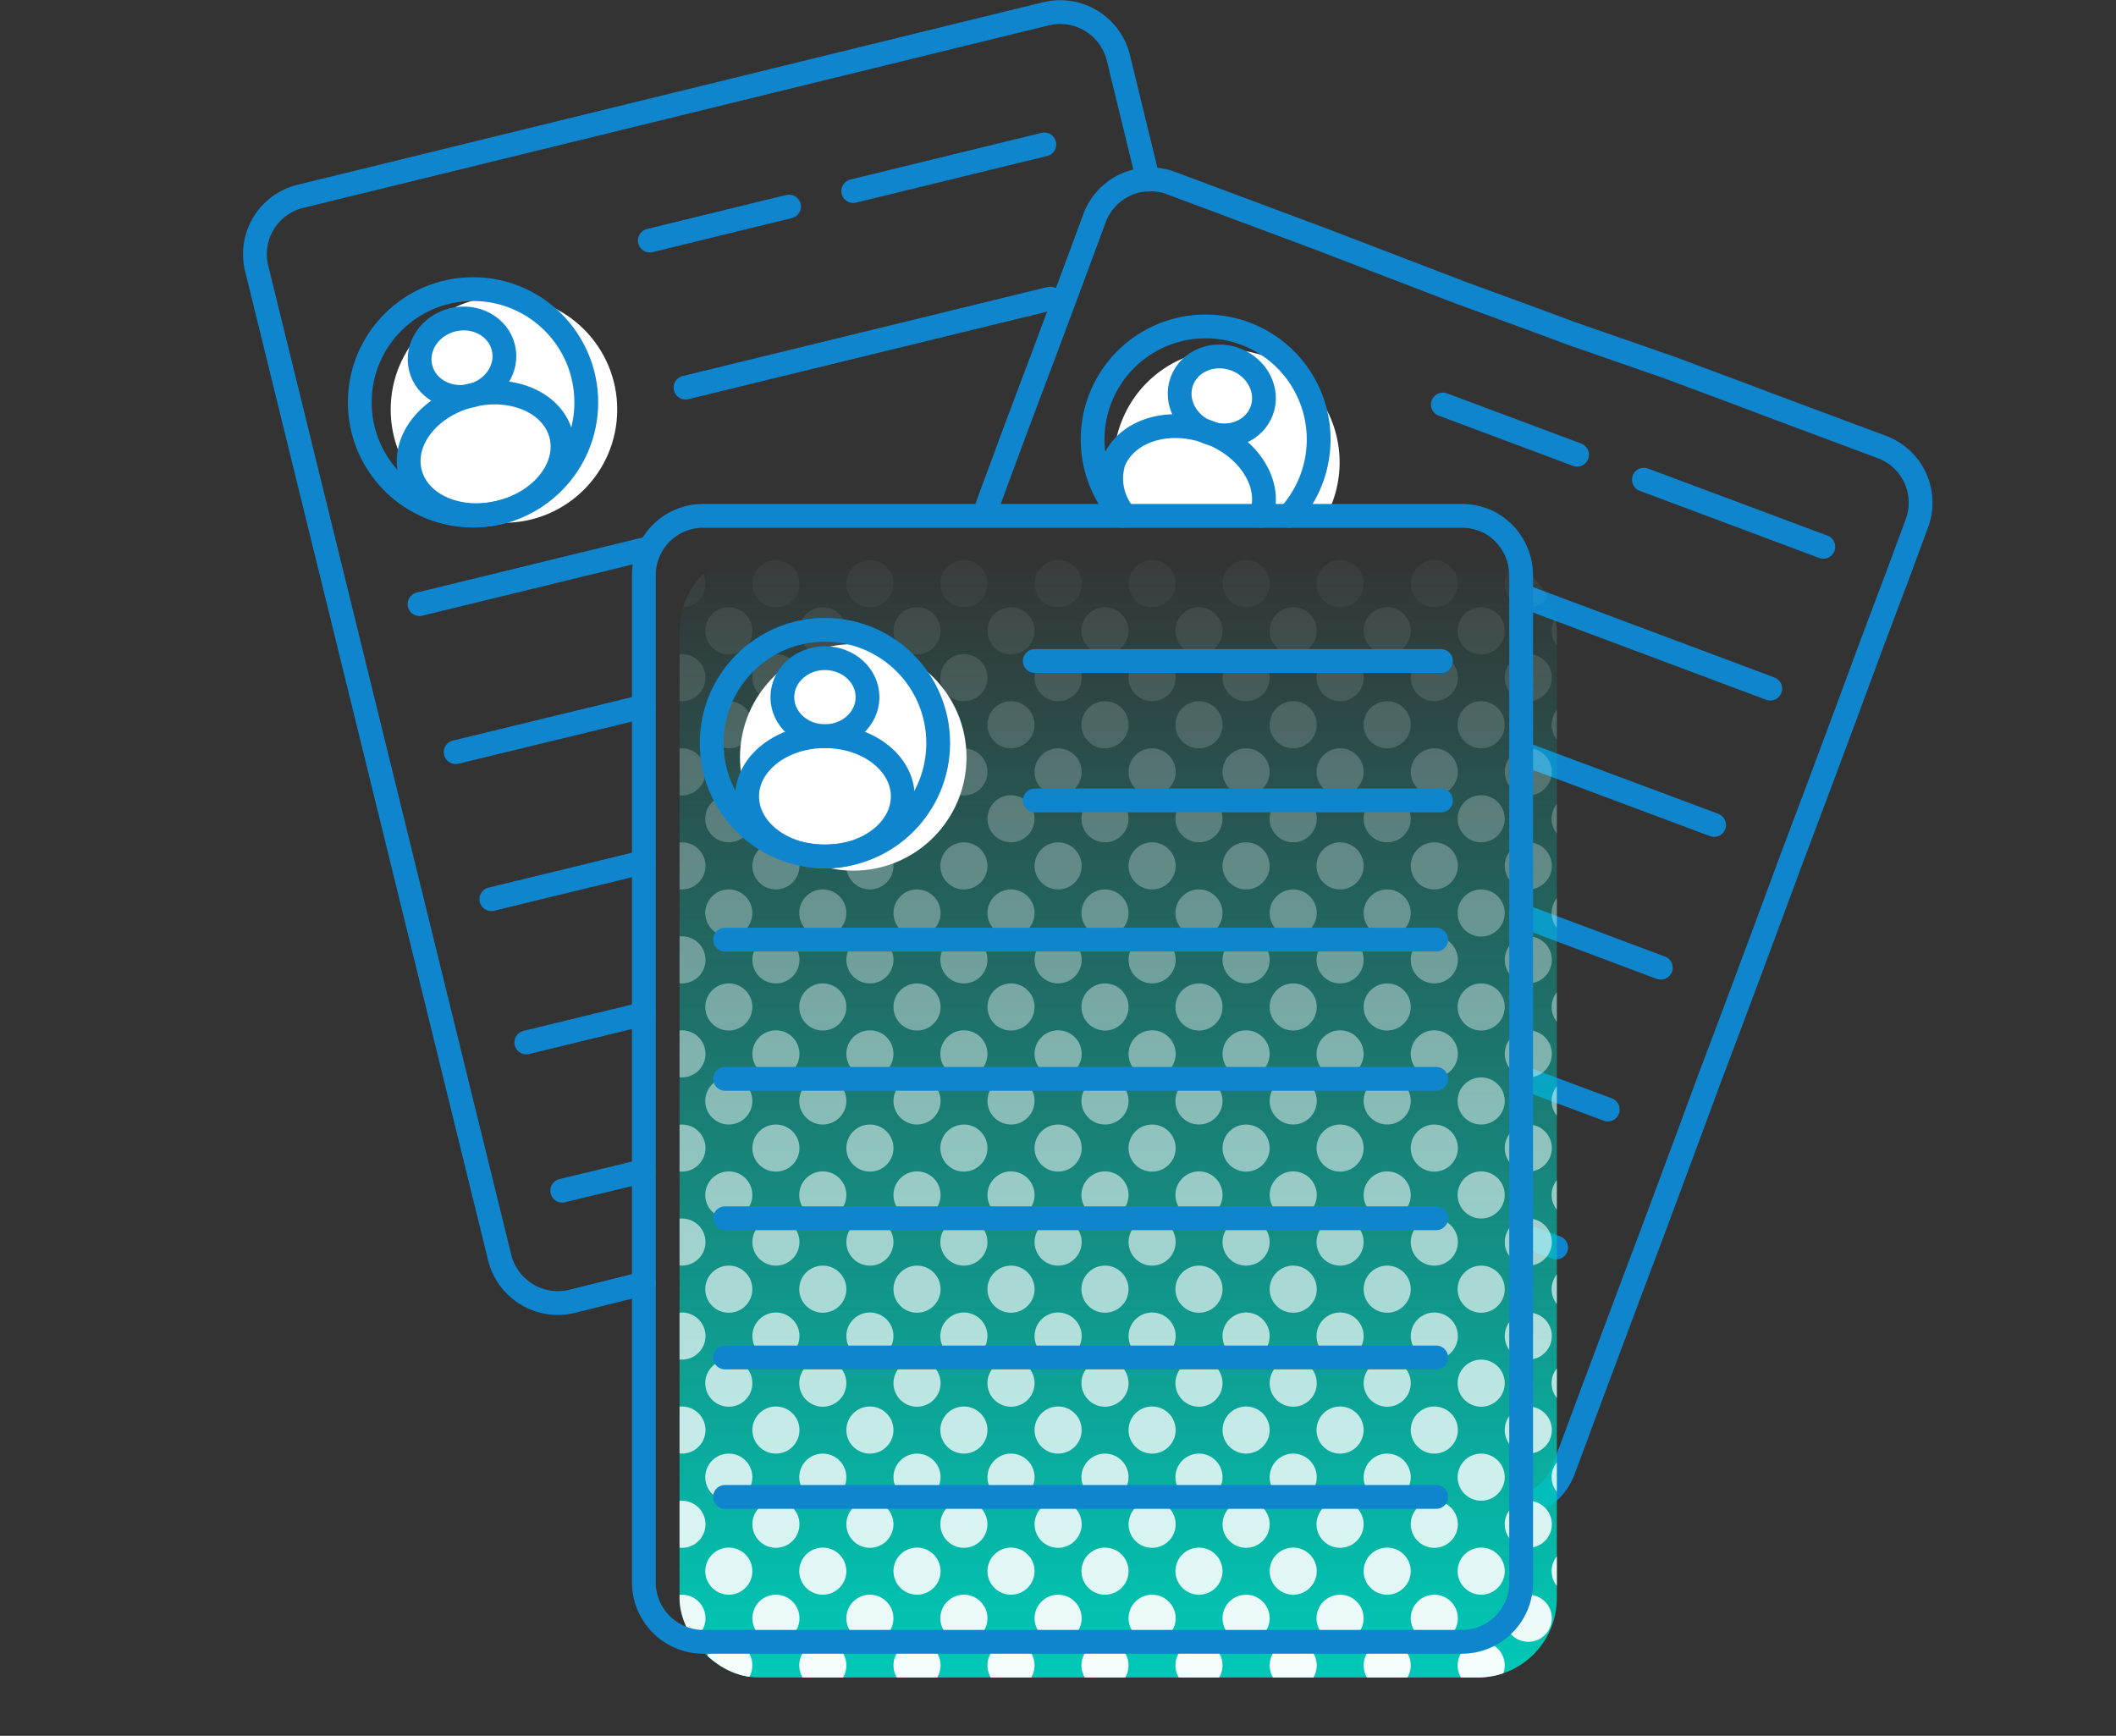 <svg xmlns="http://www.w3.org/2000/svg" xmlns:xlink="http://www.w3.org/1999/xlink" viewBox="0 0 88.93 72.95"><rect x="0" y="0" width="88.93" height="72.95" fill="#333333" stroke="none"/><defs><style>.cls-1,.cls-2{fill:none;}.cls-2{stroke:#0f85ce;stroke-linecap:round;stroke-linejoin:round;}.cls-10,.cls-11,.cls-12,.cls-13,.cls-14,.cls-15,.cls-16,.cls-17,.cls-18,.cls-19,.cls-20,.cls-21,.cls-22,.cls-23,.cls-24,.cls-25,.cls-26,.cls-27,.cls-28,.cls-29,.cls-3,.cls-6,.cls-7,.cls-8,.cls-9{fill:#fff;}.cls-4{fill:url(#Gradient_bez_nazwy_21);}.cls-5{clip-path:url(#clip-path);}.cls-6{opacity:0.96;}.cls-7{opacity:0.92;}.cls-8{opacity:0.88;}.cls-9{opacity:0.84;}.cls-10{opacity:0.8;}.cls-11{opacity:0.76;}.cls-12{opacity:0.72;}.cls-13{opacity:0.68;}.cls-14{opacity:0.64;}.cls-15{opacity:0.6;}.cls-16{opacity:0.56;}.cls-17{opacity:0.52;}.cls-18{opacity:0.48;}.cls-19{opacity:0.44;}.cls-20{opacity:0.4;}.cls-21{opacity:0.36;}.cls-22{opacity:0.32;}.cls-23{opacity:0.28;}.cls-24{opacity:0.24;}.cls-25{opacity:0.2;}.cls-26{opacity:0.16;}.cls-27{opacity:0.12;}.cls-28{opacity:0.08;}.cls-29{opacity:0.04;}</style><linearGradient id="Gradient_bez_nazwy_21" x1="46.99" y1="70.5" x2="46.99" y2="23.17" gradientUnits="userSpaceOnUse"><stop offset="0" stop-color="#00c9b7"/><stop offset="1" stop-color="#00c9b7" stop-opacity="0"/></linearGradient><clipPath id="clip-path"><rect class="cls-1" x="28.56" y="23.17" width="36.87" height="47.33" rx="3.33"/></clipPath></defs><title>CV</title><g id="Warstwa_2" data-name="Warstwa 2"><g id="Layer_29" data-name="Layer 29"><path class="cls-2" d="M27.06,53.94,24,54.7a2.52,2.52,0,0,1-3-1.85L10.78,11.25a2.5,2.5,0,0,1,1.85-3L44,.57a2.52,2.52,0,0,1,3,1.85l1.25,5.13"/><line class="cls-2" x1="44.14" y1="12.55" x2="28.81" y2="16.29"/><line class="cls-2" x1="27.31" y1="10.11" x2="33.16" y2="8.68"/><line class="cls-2" x1="35.86" y1="8.03" x2="43.89" y2="6.07"/><line class="cls-2" x1="27.31" y1="23.03" x2="17.63" y2="25.39"/><line class="cls-2" x1="27.06" y1="29.69" x2="19.15" y2="31.61"/><line class="cls-2" x1="27.06" y1="36.23" x2="20.65" y2="37.79"/><line class="cls-2" x1="27.06" y1="42.61" x2="22.12" y2="43.81"/><line class="cls-2" x1="27.06" y1="49.21" x2="23.63" y2="50.04"/><circle class="cls-3" cx="21.18" cy="17.21" r="4.76"/><circle class="cls-2" cx="19.88" cy="16.91" r="4.76"/><ellipse class="cls-2" cx="20.41" cy="19.08" rx="3.27" ry="2.53" transform="translate(-3.94 5.37) rotate(-13.7)"/><ellipse class="cls-2" cx="19.42" cy="15.03" rx="1.79" ry="1.64" transform="translate(-3.01 5.03) rotate(-13.7)"/><line class="cls-2" x1="74.4" y1="28.94" x2="63.93" y2="25.02"/><line class="cls-2" x1="60.64" y1="17" x2="66.28" y2="19.11"/><line class="cls-2" x1="69.09" y1="20.16" x2="76.63" y2="22.98"/><line class="cls-2" x1="72.04" y1="34.67" x2="63.93" y2="31.64"/><line class="cls-2" x1="69.8" y1="40.67" x2="63.93" y2="38.47"/><line class="cls-2" x1="67.57" y1="46.63" x2="63.93" y2="45.27"/><line class="cls-2" x1="65.4" y1="52.43" x2="63.93" y2="51.88"/><path class="cls-3" d="M56,21.1a6.11,6.11,0,0,1-.27.58H47.38a4.8,4.8,0,0,1-.57-2.26,4.56,4.56,0,0,1,.31-1.66A4.74,4.74,0,0,1,53.24,15a4.53,4.53,0,0,1,1.34.76A4.78,4.78,0,0,1,56,21.1Z"/><ellipse class="cls-2" cx="51.35" cy="16.64" rx="1.64" ry="1.79" transform="translate(17.78 58.91) rotate(-69.5)"/><path class="cls-2" d="M47.17,21.68a4.75,4.75,0,1,1,7,0"/><path class="cls-2" d="M53,21.68c.48-1.31-.5-2.88-2.19-3.51s-3.46-.08-4,1.23c0,0,0,0,0,0a2.36,2.36,0,0,0,.47,2.26"/><path class="cls-2" d="M63.93,63.31a2.45,2.45,0,0,0,1.79-1.56l1-2.69,1.7-4.54,1.13-3,1.18-3.17,1.11-3,1.13-3,1.18-3.16,1.11-3,1.13-3L77.58,30l1.11-3,1.13-3,.74-2a2.49,2.49,0,0,0,.09-1.45h0a2.49,2.49,0,0,0-1.55-1.76l-4.85-1.81-.92-.35-3.16-1.18L66,14l-.64-.24-1-.37-3-1.1L55.39,10l-6.16-2.3A2.5,2.5,0,0,0,46,9.17l-1,2.7L43.83,15l-1.13,3-1.11,3-.24.66"/><rect class="cls-4" x="28.56" y="23.17" width="36.87" height="47.33" rx="3.33"/><g class="cls-5"><circle class="cls-3" cx="0.99" cy="71.96" r="0.99"/><circle class="cls-6" cx="2.96" cy="69.99" r="0.99"/><circle class="cls-7" cx="0.99" cy="68.01" r="0.99"/><circle class="cls-8" cx="2.96" cy="66.03" r="0.99"/><circle class="cls-9" cx="0.99" cy="64.06" r="0.99"/><circle class="cls-10" cx="2.96" cy="62.08" r="0.99"/><circle class="cls-11" cx="0.99" cy="60.1" r="0.99"/><circle class="cls-12" cx="2.96" cy="58.13" r="0.99"/><circle class="cls-13" cx="0.99" cy="56.15" r="0.99"/><circle class="cls-14" cx="2.96" cy="54.18" r="0.99"/><circle class="cls-15" cx="0.99" cy="52.2" r="0.99"/><circle class="cls-16" cx="2.96" cy="50.22" r="0.99"/><circle class="cls-17" cx="0.99" cy="48.25" r="0.99"/><circle class="cls-18" cx="2.96" cy="46.27" r="0.99"/><circle class="cls-19" cx="0.99" cy="44.29" r="0.99"/><circle class="cls-20" cx="2.96" cy="42.32" r="0.99"/><circle class="cls-21" cx="0.99" cy="40.34" r="0.99"/><circle class="cls-22" cx="2.96" cy="38.37" r="0.99"/><circle class="cls-23" cx="0.99" cy="36.39" r="0.99"/><circle class="cls-24" cx="2.96" cy="34.41" r="0.99"/><circle class="cls-25" cx="0.99" cy="32.44" r="0.99"/><circle class="cls-26" cx="2.96" cy="30.46" r="0.99"/><circle class="cls-27" cx="0.99" cy="28.48" r="0.99"/><circle class="cls-28" cx="2.96" cy="26.51" r="0.99"/><circle class="cls-29" cx="0.99" cy="24.53" r="0.99"/><circle class="cls-3" cx="4.94" cy="71.96" r="0.99"/><circle class="cls-6" cx="6.92" cy="69.99" r="0.99"/><circle class="cls-7" cx="4.94" cy="68.01" r="0.99"/><circle class="cls-8" cx="6.92" cy="66.03" r="0.99"/><circle class="cls-9" cx="4.94" cy="64.06" r="0.99"/><circle class="cls-10" cx="6.92" cy="62.08" r="0.99"/><circle class="cls-11" cx="4.94" cy="60.1" r="0.99"/><circle class="cls-12" cx="6.92" cy="58.13" r="0.99"/><circle class="cls-13" cx="4.94" cy="56.15" r="0.99"/><circle class="cls-14" cx="6.92" cy="54.18" r="0.99"/><circle class="cls-15" cx="4.94" cy="52.2" r="0.99"/><circle class="cls-16" cx="6.92" cy="50.22" r="0.99"/><circle class="cls-17" cx="4.94" cy="48.25" r="0.99"/><circle class="cls-18" cx="6.92" cy="46.27" r="0.99"/><circle class="cls-19" cx="4.94" cy="44.29" r="0.99"/><circle class="cls-20" cx="6.92" cy="42.32" r="0.99"/><circle class="cls-21" cx="4.94" cy="40.34" r="0.99"/><circle class="cls-22" cx="6.92" cy="38.37" r="0.99"/><circle class="cls-23" cx="4.94" cy="36.39" r="0.99"/><circle class="cls-24" cx="6.92" cy="34.41" r="0.99"/><circle class="cls-25" cx="4.94" cy="32.44" r="0.99"/><circle class="cls-26" cx="6.92" cy="30.46" r="0.99"/><circle class="cls-27" cx="4.94" cy="28.48" r="0.99"/><circle class="cls-28" cx="6.92" cy="26.51" r="0.99"/><circle class="cls-29" cx="4.94" cy="24.53" r="0.99"/><circle class="cls-3" cx="8.89" cy="71.96" r="0.99"/><circle class="cls-6" cx="10.87" cy="69.99" r="0.99"/><circle class="cls-7" cx="8.89" cy="68.01" r="0.99"/><circle class="cls-8" cx="10.87" cy="66.03" r="0.99"/><circle class="cls-9" cx="8.89" cy="64.06" r="0.99"/><circle class="cls-10" cx="10.87" cy="62.08" r="0.99"/><circle class="cls-11" cx="8.89" cy="60.1" r="0.99"/><circle class="cls-12" cx="10.87" cy="58.13" r="0.99"/><circle class="cls-13" cx="8.89" cy="56.15" r="0.99"/><circle class="cls-14" cx="10.87" cy="54.18" r="0.99"/><circle class="cls-15" cx="8.89" cy="52.2" r="0.99"/><circle class="cls-16" cx="10.87" cy="50.22" r="0.99"/><circle class="cls-17" cx="8.89" cy="48.25" r="0.99"/><circle class="cls-18" cx="10.87" cy="46.27" r="0.99"/><circle class="cls-19" cx="8.89" cy="44.29" r="0.99"/><circle class="cls-20" cx="10.87" cy="42.32" r="0.99"/><circle class="cls-21" cx="8.89" cy="40.34" r="0.99"/><circle class="cls-22" cx="10.87" cy="38.37" r="0.99"/><circle class="cls-23" cx="8.89" cy="36.39" r="0.99"/><circle class="cls-24" cx="10.87" cy="34.41" r="0.99"/><circle class="cls-25" cx="8.89" cy="32.44" r="0.99"/><circle class="cls-26" cx="10.87" cy="30.46" r="0.99"/><circle class="cls-27" cx="8.89" cy="28.48" r="0.99"/><circle class="cls-28" cx="10.87" cy="26.51" r="0.99"/><circle class="cls-29" cx="8.89" cy="24.53" r="0.99"/><circle class="cls-3" cx="12.85" cy="71.96" r="0.99"/><circle class="cls-6" cx="14.82" cy="69.99" r="0.99"/><circle class="cls-7" cx="12.85" cy="68.01" r="0.99"/><circle class="cls-8" cx="14.82" cy="66.03" r="0.99"/><circle class="cls-9" cx="12.85" cy="64.06" r="0.99"/><circle class="cls-10" cx="14.82" cy="62.08" r="0.99"/><circle class="cls-11" cx="12.85" cy="60.1" r="0.99"/><circle class="cls-12" cx="14.82" cy="58.13" r="0.99"/><circle class="cls-13" cx="12.85" cy="56.15" r="0.99"/><circle class="cls-14" cx="14.82" cy="54.18" r="0.99"/><circle class="cls-15" cx="12.85" cy="52.2" r="0.99"/><circle class="cls-16" cx="14.82" cy="50.22" r="0.99"/><circle class="cls-17" cx="12.85" cy="48.25" r="0.99"/><circle class="cls-18" cx="14.82" cy="46.27" r="0.99"/><circle class="cls-19" cx="12.85" cy="44.29" r="0.99"/><circle class="cls-20" cx="14.82" cy="42.32" r="0.99"/><circle class="cls-21" cx="12.85" cy="40.34" r="0.99"/><circle class="cls-22" cx="14.82" cy="38.37" r="0.99"/><circle class="cls-23" cx="12.85" cy="36.39" r="0.99"/><circle class="cls-24" cx="14.82" cy="34.41" r="0.99"/><circle class="cls-25" cx="12.85" cy="32.44" r="0.99"/><circle class="cls-26" cx="14.82" cy="30.46" r="0.99"/><circle class="cls-27" cx="12.85" cy="28.48" r="0.99"/><circle class="cls-28" cx="14.82" cy="26.51" r="0.99"/><circle class="cls-29" cx="12.85" cy="24.53" r="0.99"/><circle class="cls-3" cx="16.8" cy="71.96" r="0.99"/><circle class="cls-6" cx="18.77" cy="69.99" r="0.99"/><circle class="cls-7" cx="16.8" cy="68.01" r="0.99"/><circle class="cls-8" cx="18.77" cy="66.03" r="0.99"/><circle class="cls-9" cx="16.8" cy="64.06" r="0.99"/><circle class="cls-10" cx="18.77" cy="62.08" r="0.99"/><circle class="cls-11" cx="16.8" cy="60.1" r="0.99"/><circle class="cls-12" cx="18.77" cy="58.13" r="0.99"/><circle class="cls-13" cx="16.8" cy="56.15" r="0.99"/><circle class="cls-14" cx="18.77" cy="54.18" r="0.99"/><circle class="cls-15" cx="16.8" cy="52.2" r="0.99"/><circle class="cls-16" cx="18.77" cy="50.22" r="0.99"/><circle class="cls-17" cx="16.8" cy="48.25" r="0.99"/><circle class="cls-18" cx="18.77" cy="46.27" r="0.99"/><circle class="cls-19" cx="16.8" cy="44.29" r="0.99"/><circle class="cls-20" cx="18.77" cy="42.32" r="0.99"/><circle class="cls-21" cx="16.8" cy="40.34" r="0.99"/><circle class="cls-22" cx="18.77" cy="38.37" r="0.99"/><circle class="cls-23" cx="16.8" cy="36.39" r="0.99"/><circle class="cls-24" cx="18.77" cy="34.41" r="0.99"/><circle class="cls-25" cx="16.8" cy="32.44" r="0.99"/><circle class="cls-26" cx="18.77" cy="30.46" r="0.99"/><circle class="cls-27" cx="16.8" cy="28.48" r="0.99"/><circle class="cls-28" cx="18.77" cy="26.51" r="0.99"/><circle class="cls-29" cx="16.8" cy="24.53" r="0.99"/><circle class="cls-3" cx="20.75" cy="71.96" r="0.99"/><circle class="cls-6" cx="22.73" cy="69.99" r="0.99"/><circle class="cls-7" cx="20.75" cy="68.01" r="0.99"/><circle class="cls-8" cx="22.73" cy="66.03" r="0.99"/><circle class="cls-9" cx="20.75" cy="64.06" r="0.99"/><circle class="cls-10" cx="22.73" cy="62.08" r="0.99"/><circle class="cls-11" cx="20.75" cy="60.1" r="0.99"/><circle class="cls-12" cx="22.73" cy="58.13" r="0.99"/><circle class="cls-13" cx="20.75" cy="56.15" r="0.99"/><circle class="cls-14" cx="22.73" cy="54.18" r="0.99"/><circle class="cls-15" cx="20.75" cy="52.2" r="0.99"/><circle class="cls-16" cx="22.73" cy="50.22" r="0.99"/><circle class="cls-17" cx="20.75" cy="48.25" r="0.99"/><circle class="cls-18" cx="22.73" cy="46.27" r="0.99"/><circle class="cls-19" cx="20.75" cy="44.29" r="0.99"/><circle class="cls-20" cx="22.73" cy="42.32" r="0.99"/><circle class="cls-21" cx="20.75" cy="40.34" r="0.99"/><circle class="cls-22" cx="22.73" cy="38.37" r="0.99"/><circle class="cls-23" cx="20.75" cy="36.39" r="0.99"/><circle class="cls-24" cx="22.73" cy="34.41" r="0.99"/><circle class="cls-25" cx="20.75" cy="32.44" r="0.99"/><circle class="cls-26" cx="22.73" cy="30.46" r="0.99"/><circle class="cls-27" cx="20.75" cy="28.48" r="0.99"/><circle class="cls-28" cx="22.73" cy="26.51" r="0.99"/><circle class="cls-29" cx="20.75" cy="24.53" r="0.99"/><circle class="cls-3" cx="24.7" cy="71.96" r="0.99"/><circle class="cls-6" cx="26.68" cy="69.99" r="0.99"/><circle class="cls-7" cx="24.7" cy="68.01" r="0.99"/><circle class="cls-8" cx="26.68" cy="66.03" r="0.99"/><circle class="cls-9" cx="24.7" cy="64.06" r="0.99"/><circle class="cls-10" cx="26.68" cy="62.08" r="0.99"/><circle class="cls-11" cx="24.7" cy="60.1" r="0.99"/><circle class="cls-12" cx="26.68" cy="58.13" r="0.99"/><circle class="cls-13" cx="24.7" cy="56.15" r="0.99"/><circle class="cls-14" cx="26.68" cy="54.18" r="0.99"/><circle class="cls-15" cx="24.7" cy="52.2" r="0.99"/><circle class="cls-16" cx="26.68" cy="50.22" r="0.99"/><circle class="cls-17" cx="24.7" cy="48.25" r="0.99"/><circle class="cls-18" cx="26.68" cy="46.27" r="0.99"/><circle class="cls-19" cx="24.7" cy="44.29" r="0.99"/><circle class="cls-20" cx="26.68" cy="42.32" r="0.99"/><circle class="cls-21" cx="24.7" cy="40.34" r="0.99"/><circle class="cls-22" cx="26.68" cy="38.37" r="0.99"/><circle class="cls-23" cx="24.7" cy="36.39" r="0.99"/><circle class="cls-24" cx="26.68" cy="34.41" r="0.99"/><circle class="cls-25" cx="24.7" cy="32.44" r="0.99"/><circle class="cls-26" cx="26.68" cy="30.46" r="0.99"/><circle class="cls-27" cx="24.7" cy="28.48" r="0.99"/><circle class="cls-28" cx="26.68" cy="26.51" r="0.99"/><circle class="cls-29" cx="24.7" cy="24.53" r="0.99"/><circle class="cls-3" cx="28.66" cy="71.96" r="0.99"/><circle class="cls-6" cx="30.63" cy="69.99" r="0.99"/><circle class="cls-7" cx="28.66" cy="68.01" r="0.99"/><circle class="cls-8" cx="30.63" cy="66.03" r="0.99"/><circle class="cls-9" cx="28.66" cy="64.06" r="0.99"/><circle class="cls-10" cx="30.63" cy="62.08" r="0.99"/><circle class="cls-11" cx="28.66" cy="60.1" r="0.99"/><circle class="cls-12" cx="30.63" cy="58.13" r="0.99"/><circle class="cls-13" cx="28.66" cy="56.15" r="0.99"/><circle class="cls-14" cx="30.63" cy="54.18" r="0.99"/><circle class="cls-15" cx="28.66" cy="52.2" r="0.99"/><circle class="cls-16" cx="30.63" cy="50.22" r="0.99"/><circle class="cls-17" cx="28.66" cy="48.25" r="0.99"/><circle class="cls-18" cx="30.63" cy="46.27" r="0.99"/><circle class="cls-19" cx="28.66" cy="44.29" r="0.99"/><circle class="cls-20" cx="30.63" cy="42.32" r="0.99"/><circle class="cls-21" cx="28.66" cy="40.34" r="0.99"/><circle class="cls-22" cx="30.63" cy="38.37" r="0.99"/><circle class="cls-23" cx="28.66" cy="36.39" r="0.99"/><circle class="cls-24" cx="30.63" cy="34.41" r="0.99"/><circle class="cls-25" cx="28.66" cy="32.44" r="0.99"/><circle class="cls-26" cx="30.63" cy="30.46" r="0.99"/><circle class="cls-27" cx="28.66" cy="28.48" r="0.99"/><circle class="cls-28" cx="30.63" cy="26.51" r="0.99"/><circle class="cls-29" cx="28.66" cy="24.53" r="0.99"/><circle class="cls-3" cx="32.61" cy="71.96" r="0.99"/><circle class="cls-6" cx="34.58" cy="69.99" r="0.99"/><circle class="cls-7" cx="32.61" cy="68.01" r="0.99"/><circle class="cls-8" cx="34.58" cy="66.03" r="0.99"/><circle class="cls-9" cx="32.61" cy="64.06" r="0.99"/><circle class="cls-10" cx="34.58" cy="62.08" r="0.99"/><circle class="cls-11" cx="32.61" cy="60.1" r="0.99"/><circle class="cls-12" cx="34.58" cy="58.13" r="0.99"/><circle class="cls-13" cx="32.61" cy="56.15" r="0.99"/><circle class="cls-14" cx="34.58" cy="54.18" r="0.99"/><circle class="cls-15" cx="32.61" cy="52.2" r="0.99"/><circle class="cls-16" cx="34.58" cy="50.22" r="0.99"/><circle class="cls-17" cx="32.61" cy="48.25" r="0.99"/><circle class="cls-18" cx="34.58" cy="46.27" r="0.99"/><circle class="cls-19" cx="32.61" cy="44.29" r="0.99"/><circle class="cls-20" cx="34.58" cy="42.32" r="0.99"/><circle class="cls-21" cx="32.61" cy="40.34" r="0.99"/><circle class="cls-22" cx="34.58" cy="38.37" r="0.99"/><circle class="cls-23" cx="32.61" cy="36.39" r="0.99"/><circle class="cls-24" cx="34.58" cy="34.41" r="0.99"/><circle class="cls-25" cx="32.61" cy="32.44" r="0.99"/><circle class="cls-26" cx="34.58" cy="30.46" r="0.99"/><circle class="cls-27" cx="32.61" cy="28.48" r="0.99"/><circle class="cls-28" cx="34.58" cy="26.51" r="0.99"/><circle class="cls-29" cx="32.61" cy="24.53" r="0.99"/><circle class="cls-3" cx="36.56" cy="71.96" r="0.99"/><circle class="cls-6" cx="38.54" cy="69.99" r="0.99"/><circle class="cls-7" cx="36.56" cy="68.01" r="0.99"/><circle class="cls-8" cx="38.54" cy="66.03" r="0.99"/><circle class="cls-9" cx="36.56" cy="64.06" r="0.99"/><circle class="cls-10" cx="38.54" cy="62.08" r="0.99"/><circle class="cls-11" cx="36.56" cy="60.1" r="0.99"/><circle class="cls-12" cx="38.54" cy="58.13" r="0.99"/><circle class="cls-13" cx="36.56" cy="56.15" r="0.99"/><circle class="cls-14" cx="38.54" cy="54.18" r="0.99"/><circle class="cls-15" cx="36.56" cy="52.2" r="0.99"/><circle class="cls-16" cx="38.54" cy="50.22" r="0.99"/><circle class="cls-17" cx="36.56" cy="48.25" r="0.99"/><circle class="cls-18" cx="38.54" cy="46.27" r="0.99"/><circle class="cls-19" cx="36.56" cy="44.29" r="0.99"/><circle class="cls-20" cx="38.54" cy="42.32" r="0.99"/><circle class="cls-21" cx="36.56" cy="40.34" r="0.99"/><circle class="cls-22" cx="38.54" cy="38.37" r="0.99"/><circle class="cls-23" cx="36.56" cy="36.39" r="0.99"/><circle class="cls-24" cx="38.54" cy="34.41" r="0.99"/><circle class="cls-25" cx="36.56" cy="32.44" r="0.99"/><circle class="cls-26" cx="38.54" cy="30.46" r="0.99"/><circle class="cls-27" cx="36.56" cy="28.48" r="0.99"/><circle class="cls-28" cx="38.54" cy="26.51" r="0.99"/><circle class="cls-29" cx="36.56" cy="24.53" r="0.99"/><circle class="cls-3" cx="40.51" cy="71.96" r="0.99"/><circle class="cls-6" cx="42.49" cy="69.99" r="0.99"/><circle class="cls-7" cx="40.51" cy="68.01" r="0.99"/><circle class="cls-8" cx="42.49" cy="66.03" r="0.99"/><circle class="cls-9" cx="40.51" cy="64.06" r="0.99"/><circle class="cls-10" cx="42.49" cy="62.08" r="0.99"/><circle class="cls-11" cx="40.51" cy="60.1" r="0.99"/><circle class="cls-12" cx="42.49" cy="58.13" r="0.99"/><circle class="cls-13" cx="40.51" cy="56.15" r="0.99"/><circle class="cls-14" cx="42.49" cy="54.18" r="0.99"/><circle class="cls-15" cx="40.51" cy="52.2" r="0.99"/><circle class="cls-16" cx="42.49" cy="50.22" r="0.99"/><circle class="cls-17" cx="40.51" cy="48.25" r="0.99"/><circle class="cls-18" cx="42.49" cy="46.27" r="0.99"/><circle class="cls-19" cx="40.51" cy="44.29" r="0.99"/><circle class="cls-20" cx="42.49" cy="42.32" r="0.99"/><circle class="cls-21" cx="40.51" cy="40.34" r="0.99"/><circle class="cls-22" cx="42.49" cy="38.37" r="0.99"/><circle class="cls-23" cx="40.51" cy="36.39" r="0.99"/><circle class="cls-24" cx="42.49" cy="34.41" r="0.99"/><circle class="cls-25" cx="40.51" cy="32.44" r="0.99"/><circle class="cls-26" cx="42.49" cy="30.46" r="0.99"/><circle class="cls-27" cx="40.51" cy="28.48" r="0.99"/><circle class="cls-28" cx="42.49" cy="26.51" r="0.99"/><circle class="cls-29" cx="40.51" cy="24.53" r="0.99"/><circle class="cls-3" cx="44.47" cy="71.96" r="0.99"/><circle class="cls-6" cx="46.44" cy="69.99" r="0.99"/><circle class="cls-7" cx="44.47" cy="68.01" r="0.99"/><circle class="cls-8" cx="46.44" cy="66.03" r="0.99"/><circle class="cls-9" cx="44.47" cy="64.06" r="0.99"/><circle class="cls-10" cx="46.44" cy="62.08" r="0.99"/><circle class="cls-11" cx="44.47" cy="60.1" r="0.99"/><circle class="cls-12" cx="46.44" cy="58.13" r="0.99"/><circle class="cls-13" cx="44.47" cy="56.15" r="0.99"/><circle class="cls-14" cx="46.44" cy="54.18" r="0.99"/><circle class="cls-15" cx="44.47" cy="52.2" r="0.99"/><circle class="cls-16" cx="46.44" cy="50.22" r="0.99"/><circle class="cls-17" cx="44.47" cy="48.25" r="0.99"/><circle class="cls-18" cx="46.44" cy="46.27" r="0.99"/><circle class="cls-19" cx="44.47" cy="44.29" r="0.99"/><circle class="cls-20" cx="46.44" cy="42.32" r="0.99"/><circle class="cls-21" cx="44.47" cy="40.34" r="0.99"/><circle class="cls-22" cx="46.44" cy="38.37" r="0.99"/><circle class="cls-23" cx="44.47" cy="36.39" r="0.99"/><circle class="cls-24" cx="46.44" cy="34.41" r="0.99"/><circle class="cls-25" cx="44.47" cy="32.44" r="0.99"/><circle class="cls-26" cx="46.44" cy="30.46" r="0.99"/><circle class="cls-27" cx="44.47" cy="28.48" r="0.99"/><circle class="cls-28" cx="46.44" cy="26.51" r="0.99"/><circle class="cls-29" cx="44.47" cy="24.53" r="0.99"/><circle class="cls-3" cx="48.42" cy="71.96" r="0.99"/><circle class="cls-6" cx="50.39" cy="69.99" r="0.99"/><circle class="cls-7" cx="48.42" cy="68.01" r="0.99"/><circle class="cls-8" cx="50.39" cy="66.03" r="0.99"/><circle class="cls-9" cx="48.42" cy="64.06" r="0.99"/><circle class="cls-10" cx="50.39" cy="62.08" r="0.99"/><circle class="cls-11" cx="48.42" cy="60.1" r="0.99"/><circle class="cls-12" cx="50.39" cy="58.13" r="0.99"/><circle class="cls-13" cx="48.42" cy="56.15" r="0.99"/><circle class="cls-14" cx="50.39" cy="54.18" r="0.99"/><circle class="cls-15" cx="48.42" cy="52.2" r="0.99"/><circle class="cls-16" cx="50.39" cy="50.22" r="0.99"/><circle class="cls-17" cx="48.42" cy="48.25" r="0.99"/><circle class="cls-18" cx="50.39" cy="46.27" r="0.99"/><circle class="cls-19" cx="48.42" cy="44.29" r="0.99"/><circle class="cls-20" cx="50.39" cy="42.32" r="0.99"/><circle class="cls-21" cx="48.42" cy="40.34" r="0.99"/><circle class="cls-22" cx="50.39" cy="38.37" r="0.99"/><circle class="cls-23" cx="48.42" cy="36.39" r="0.99"/><circle class="cls-24" cx="50.39" cy="34.41" r="0.99"/><circle class="cls-25" cx="48.42" cy="32.44" r="0.99"/><circle class="cls-26" cx="50.39" cy="30.46" r="0.99"/><circle class="cls-27" cx="48.42" cy="28.48" r="0.99"/><circle class="cls-28" cx="50.39" cy="26.51" r="0.99"/><circle class="cls-29" cx="48.42" cy="24.53" r="0.99"/><circle class="cls-3" cx="52.37" cy="71.96" r="0.99"/><circle class="cls-6" cx="54.35" cy="69.99" r="0.99"/><circle class="cls-7" cx="52.37" cy="68.01" r="0.99"/><circle class="cls-8" cx="54.35" cy="66.03" r="0.99"/><circle class="cls-9" cx="52.37" cy="64.06" r="0.99"/><circle class="cls-10" cx="54.35" cy="62.08" r="0.99"/><circle class="cls-11" cx="52.37" cy="60.1" r="0.99"/><circle class="cls-12" cx="54.35" cy="58.13" r="0.99"/><circle class="cls-13" cx="52.37" cy="56.15" r="0.99"/><circle class="cls-14" cx="54.35" cy="54.18" r="0.99"/><circle class="cls-15" cx="52.37" cy="52.2" r="0.99"/><circle class="cls-16" cx="54.35" cy="50.22" r="0.99"/><circle class="cls-17" cx="52.37" cy="48.25" r="0.99"/><circle class="cls-18" cx="54.35" cy="46.27" r="0.99"/><circle class="cls-19" cx="52.37" cy="44.29" r="0.99"/><circle class="cls-20" cx="54.35" cy="42.32" r="0.99"/><circle class="cls-21" cx="52.37" cy="40.34" r="0.99"/><circle class="cls-22" cx="54.35" cy="38.37" r="0.99"/><circle class="cls-23" cx="52.37" cy="36.39" r="0.99"/><circle class="cls-24" cx="54.35" cy="34.41" r="0.99"/><circle class="cls-25" cx="52.37" cy="32.44" r="0.99"/><circle class="cls-26" cx="54.35" cy="30.46" r="0.99"/><circle class="cls-27" cx="52.37" cy="28.48" r="0.99"/><circle class="cls-28" cx="54.35" cy="26.51" r="0.99"/><circle class="cls-29" cx="52.37" cy="24.53" r="0.99"/><circle class="cls-3" cx="56.32" cy="71.96" r="0.99"/><circle class="cls-6" cx="58.3" cy="69.99" r="0.99"/><circle class="cls-7" cx="56.32" cy="68.01" r="0.99"/><circle class="cls-8" cx="58.3" cy="66.03" r="0.99"/><circle class="cls-9" cx="56.32" cy="64.06" r="0.99"/><circle class="cls-10" cx="58.3" cy="62.08" r="0.99"/><circle class="cls-11" cx="56.32" cy="60.1" r="0.99"/><circle class="cls-12" cx="58.3" cy="58.13" r="0.99"/><circle class="cls-13" cx="56.32" cy="56.15" r="0.99"/><circle class="cls-14" cx="58.3" cy="54.18" r="0.99"/><circle class="cls-15" cx="56.32" cy="52.2" r="0.99"/><circle class="cls-16" cx="58.3" cy="50.22" r="0.99"/><circle class="cls-17" cx="56.32" cy="48.25" r="0.99"/><circle class="cls-18" cx="58.3" cy="46.27" r="0.99"/><circle class="cls-19" cx="56.32" cy="44.29" r="0.99"/><circle class="cls-20" cx="58.3" cy="42.32" r="0.99"/><circle class="cls-21" cx="56.32" cy="40.34" r="0.99"/><circle class="cls-22" cx="58.3" cy="38.37" r="0.99"/><circle class="cls-23" cx="56.32" cy="36.39" r="0.99"/><circle class="cls-24" cx="58.3" cy="34.41" r="0.99"/><circle class="cls-25" cx="56.32" cy="32.44" r="0.99"/><circle class="cls-26" cx="58.3" cy="30.46" r="0.99"/><circle class="cls-27" cx="56.32" cy="28.48" r="0.99"/><circle class="cls-28" cx="58.3" cy="26.51" r="0.99"/><circle class="cls-29" cx="56.32" cy="24.53" r="0.99"/><circle class="cls-3" cx="60.28" cy="71.96" r="0.99"/><circle class="cls-6" cx="62.25" cy="69.99" r="0.99"/><circle class="cls-7" cx="60.28" cy="68.01" r="0.99"/><circle class="cls-8" cx="62.25" cy="66.03" r="0.99"/><circle class="cls-9" cx="60.28" cy="64.06" r="0.99"/><circle class="cls-10" cx="62.25" cy="62.08" r="0.99"/><circle class="cls-11" cx="60.28" cy="60.1" r="0.99"/><circle class="cls-12" cx="62.25" cy="58.13" r="0.99"/><circle class="cls-13" cx="60.28" cy="56.15" r="0.99"/><circle class="cls-14" cx="62.25" cy="54.18" r="0.99"/><circle class="cls-15" cx="60.28" cy="52.2" r="0.99"/><circle class="cls-16" cx="62.25" cy="50.22" r="0.99"/><circle class="cls-17" cx="60.28" cy="48.25" r="0.99"/><circle class="cls-18" cx="62.25" cy="46.27" r="0.99"/><circle class="cls-19" cx="60.28" cy="44.29" r="0.99"/><circle class="cls-20" cx="62.25" cy="42.32" r="0.99"/><circle class="cls-21" cx="60.28" cy="40.34" r="0.99"/><circle class="cls-22" cx="62.25" cy="38.37" r="0.99"/><circle class="cls-23" cx="60.28" cy="36.39" r="0.99"/><circle class="cls-24" cx="62.25" cy="34.41" r="0.99"/><circle class="cls-25" cx="60.28" cy="32.44" r="0.99"/><circle class="cls-26" cx="62.25" cy="30.46" r="0.99"/><circle class="cls-27" cx="60.28" cy="28.48" r="0.99"/><circle class="cls-28" cx="62.25" cy="26.51" r="0.99"/><circle class="cls-29" cx="60.28" cy="24.53" r="0.99"/><circle class="cls-3" cx="64.23" cy="71.96" r="0.99"/><circle class="cls-6" cx="66.2" cy="69.99" r="0.99"/><circle class="cls-7" cx="64.23" cy="68.01" r="0.99"/><circle class="cls-8" cx="66.2" cy="66.03" r="0.99"/><circle class="cls-9" cx="64.23" cy="64.06" r="0.99"/><circle class="cls-10" cx="66.2" cy="62.08" r="0.99"/><circle class="cls-11" cx="64.23" cy="60.1" r="0.99"/><circle class="cls-12" cx="66.2" cy="58.13" r="0.99"/><circle class="cls-13" cx="64.23" cy="56.15" r="0.99"/><circle class="cls-14" cx="66.2" cy="54.18" r="0.99"/><circle class="cls-15" cx="64.23" cy="52.2" r="0.99"/><circle class="cls-16" cx="66.2" cy="50.22" r="0.99"/><circle class="cls-17" cx="64.23" cy="48.25" r="0.99"/><circle class="cls-18" cx="66.2" cy="46.27" r="0.99"/><circle class="cls-19" cx="64.23" cy="44.29" r="0.99"/><circle class="cls-20" cx="66.2" cy="42.32" r="0.99"/><circle class="cls-21" cx="64.23" cy="40.34" r="0.99"/><circle class="cls-22" cx="66.2" cy="38.37" r="0.99"/><circle class="cls-23" cx="64.23" cy="36.39" r="0.99"/><circle class="cls-24" cx="66.2" cy="34.41" r="0.99"/><circle class="cls-25" cx="64.23" cy="32.44" r="0.99"/><circle class="cls-26" cx="66.2" cy="30.46" r="0.99"/><circle class="cls-27" cx="64.23" cy="28.48" r="0.99"/><circle class="cls-28" cx="66.2" cy="26.51" r="0.99"/><circle class="cls-29" cx="64.23" cy="24.53" r="0.99"/><circle class="cls-3" cx="68.18" cy="71.96" r="0.99"/><circle class="cls-6" cx="70.16" cy="69.99" r="0.99"/><circle class="cls-7" cx="68.18" cy="68.01" r="0.99"/><circle class="cls-8" cx="70.16" cy="66.03" r="0.99"/><circle class="cls-9" cx="68.18" cy="64.06" r="0.99"/><circle class="cls-10" cx="70.16" cy="62.08" r="0.99"/><circle class="cls-11" cx="68.18" cy="60.1" r="0.99"/><circle class="cls-12" cx="70.16" cy="58.13" r="0.99"/><circle class="cls-13" cx="68.18" cy="56.15" r="0.99"/><circle class="cls-14" cx="70.16" cy="54.18" r="0.99"/><circle class="cls-15" cx="68.18" cy="52.2" r="0.99"/><circle class="cls-16" cx="70.16" cy="50.22" r="0.99"/><circle class="cls-17" cx="68.18" cy="48.25" r="0.99"/><circle class="cls-18" cx="70.16" cy="46.27" r="0.99"/><circle class="cls-19" cx="68.18" cy="44.29" r="0.99"/><circle class="cls-20" cx="70.16" cy="42.32" r="0.99"/><circle class="cls-21" cx="68.18" cy="40.34" r="0.99"/><circle class="cls-22" cx="70.16" cy="38.37" r="0.99"/><circle class="cls-23" cx="68.18" cy="36.39" r="0.99"/><circle class="cls-24" cx="70.16" cy="34.41" r="0.99"/><circle class="cls-25" cx="68.18" cy="32.44" r="0.99"/><circle class="cls-26" cx="70.16" cy="30.46" r="0.99"/><circle class="cls-27" cx="68.18" cy="28.48" r="0.99"/><circle class="cls-28" cx="70.16" cy="26.51" r="0.99"/><circle class="cls-29" cx="68.18" cy="24.53" r="0.99"/><circle class="cls-3" cx="72.13" cy="71.96" r="0.99"/><circle class="cls-6" cx="74.11" cy="69.99" r="0.99"/><circle class="cls-7" cx="72.13" cy="68.01" r="0.99"/><circle class="cls-8" cx="74.11" cy="66.03" r="0.99"/><circle class="cls-9" cx="72.13" cy="64.06" r="0.99"/><circle class="cls-10" cx="74.11" cy="62.08" r="0.99"/><circle class="cls-11" cx="72.13" cy="60.1" r="0.99"/><circle class="cls-12" cx="74.11" cy="58.13" r="0.99"/><circle class="cls-13" cx="72.13" cy="56.15" r="0.99"/><circle class="cls-14" cx="74.11" cy="54.18" r="0.99"/><circle class="cls-15" cx="72.13" cy="52.2" r="0.99"/><circle class="cls-16" cx="74.11" cy="50.22" r="0.99"/><circle class="cls-17" cx="72.13" cy="48.25" r="0.99"/><circle class="cls-18" cx="74.11" cy="46.27" r="0.99"/><circle class="cls-19" cx="72.13" cy="44.29" r="0.99"/><circle class="cls-20" cx="74.11" cy="42.32" r="0.99"/><circle class="cls-21" cx="72.13" cy="40.34" r="0.99"/><circle class="cls-22" cx="74.11" cy="38.37" r="0.99"/><circle class="cls-23" cx="72.13" cy="36.39" r="0.99"/><circle class="cls-24" cx="74.11" cy="34.41" r="0.99"/><circle class="cls-25" cx="72.13" cy="32.44" r="0.99"/><circle class="cls-26" cx="74.11" cy="30.46" r="0.99"/><circle class="cls-27" cx="72.13" cy="28.48" r="0.99"/><circle class="cls-28" cx="74.11" cy="26.51" r="0.99"/><circle class="cls-29" cx="72.13" cy="24.53" r="0.99"/><circle class="cls-3" cx="76.09" cy="71.96" r="0.99"/><circle class="cls-6" cx="78.06" cy="69.99" r="0.99"/><circle class="cls-7" cx="76.09" cy="68.01" r="0.99"/><circle class="cls-8" cx="78.06" cy="66.03" r="0.99"/><circle class="cls-9" cx="76.09" cy="64.06" r="0.99"/><circle class="cls-10" cx="78.06" cy="62.08" r="0.99"/><circle class="cls-11" cx="76.09" cy="60.1" r="0.99"/><circle class="cls-12" cx="78.06" cy="58.13" r="0.99"/><circle class="cls-13" cx="76.09" cy="56.15" r="0.99"/><circle class="cls-14" cx="78.06" cy="54.18" r="0.99"/><circle class="cls-15" cx="76.09" cy="52.2" r="0.99"/><circle class="cls-16" cx="78.06" cy="50.22" r="0.99"/><circle class="cls-17" cx="76.09" cy="48.25" r="0.99"/><circle class="cls-18" cx="78.06" cy="46.27" r="0.99"/><circle class="cls-19" cx="76.09" cy="44.29" r="0.99"/><circle class="cls-20" cx="78.06" cy="42.32" r="0.99"/><circle class="cls-21" cx="76.09" cy="40.34" r="0.99"/><circle class="cls-22" cx="78.06" cy="38.37" r="0.99"/><circle class="cls-23" cx="76.09" cy="36.39" r="0.99"/><circle class="cls-24" cx="78.06" cy="34.41" r="0.99"/><circle class="cls-25" cx="76.09" cy="32.44" r="0.99"/><circle class="cls-26" cx="78.06" cy="30.46" r="0.99"/><circle class="cls-27" cx="76.09" cy="28.48" r="0.99"/><circle class="cls-28" cx="78.06" cy="26.51" r="0.99"/><circle class="cls-29" cx="76.09" cy="24.53" r="0.99"/><circle class="cls-3" cx="80.04" cy="71.96" r="0.99"/><circle class="cls-6" cx="82.02" cy="69.99" r="0.99"/><circle class="cls-7" cx="80.04" cy="68.01" r="0.99"/><circle class="cls-8" cx="82.02" cy="66.03" r="0.99"/><circle class="cls-9" cx="80.04" cy="64.06" r="0.99"/><circle class="cls-10" cx="82.02" cy="62.08" r="0.99"/><circle class="cls-11" cx="80.04" cy="60.1" r="0.99"/><circle class="cls-12" cx="82.02" cy="58.13" r="0.99"/><circle class="cls-13" cx="80.04" cy="56.15" r="0.99"/><circle class="cls-14" cx="82.02" cy="54.18" r="0.99"/><circle class="cls-15" cx="80.04" cy="52.2" r="0.99"/><circle class="cls-16" cx="82.02" cy="50.22" r="0.99"/><circle class="cls-17" cx="80.04" cy="48.25" r="0.99"/><circle class="cls-18" cx="82.02" cy="46.27" r="0.99"/><circle class="cls-19" cx="80.04" cy="44.29" r="0.99"/><circle class="cls-20" cx="82.02" cy="42.32" r="0.99"/><circle class="cls-21" cx="80.04" cy="40.34" r="0.99"/><circle class="cls-22" cx="82.02" cy="38.37" r="0.99"/><circle class="cls-23" cx="80.04" cy="36.39" r="0.99"/><circle class="cls-24" cx="82.02" cy="34.41" r="0.99"/><circle class="cls-25" cx="80.04" cy="32.44" r="0.99"/><circle class="cls-26" cx="82.02" cy="30.46" r="0.99"/><circle class="cls-27" cx="80.04" cy="28.48" r="0.99"/><circle class="cls-28" cx="82.02" cy="26.51" r="0.99"/><circle class="cls-29" cx="80.04" cy="24.53" r="0.99"/><circle class="cls-3" cx="83.99" cy="71.96" r="0.99"/><circle class="cls-6" cx="85.97" cy="69.99" r="0.99"/><circle class="cls-7" cx="83.99" cy="68.01" r="0.99"/><circle class="cls-8" cx="85.97" cy="66.03" r="0.99"/><circle class="cls-9" cx="83.99" cy="64.06" r="0.99"/><circle class="cls-10" cx="85.97" cy="62.08" r="0.99"/><circle class="cls-11" cx="83.99" cy="60.1" r="0.99"/><circle class="cls-12" cx="85.97" cy="58.13" r="0.99"/><circle class="cls-13" cx="83.99" cy="56.15" r="0.99"/><circle class="cls-14" cx="85.97" cy="54.18" r="0.99"/><circle class="cls-15" cx="83.99" cy="52.2" r="0.99"/><circle class="cls-16" cx="85.97" cy="50.22" r="0.99"/><circle class="cls-17" cx="83.99" cy="48.25" r="0.99"/><circle class="cls-18" cx="85.97" cy="46.27" r="0.99"/><circle class="cls-19" cx="83.99" cy="44.29" r="0.99"/><circle class="cls-20" cx="85.97" cy="42.32" r="0.99"/><circle class="cls-21" cx="83.99" cy="40.34" r="0.99"/><circle class="cls-22" cx="85.97" cy="38.37" r="0.99"/><circle class="cls-23" cx="83.99" cy="36.39" r="0.99"/><circle class="cls-24" cx="85.97" cy="34.41" r="0.99"/><circle class="cls-25" cx="83.99" cy="32.44" r="0.99"/><circle class="cls-26" cx="85.97" cy="30.46" r="0.99"/><circle class="cls-27" cx="83.99" cy="28.48" r="0.99"/><circle class="cls-28" cx="85.97" cy="26.51" r="0.99"/><circle class="cls-29" cx="83.99" cy="24.53" r="0.99"/><circle class="cls-3" cx="87.94" cy="71.96" r="0.99"/><circle class="cls-7" cx="87.94" cy="68.01" r="0.99"/><circle class="cls-9" cx="87.94" cy="64.06" r="0.99"/><circle class="cls-11" cx="87.94" cy="60.1" r="0.99"/><circle class="cls-13" cx="87.94" cy="56.15" r="0.99"/><circle class="cls-15" cx="87.94" cy="52.2" r="0.99"/><circle class="cls-17" cx="87.94" cy="48.25" r="0.99"/><circle class="cls-19" cx="87.94" cy="44.29" r="0.99"/><circle class="cls-21" cx="87.94" cy="40.34" r="0.99"/><circle class="cls-23" cx="87.94" cy="36.39" r="0.99"/><circle class="cls-25" cx="87.94" cy="32.44" r="0.99"/><circle class="cls-27" cx="87.94" cy="28.48" r="0.99"/><circle class="cls-29" cx="87.94" cy="24.53" r="0.99"/></g><line class="cls-2" x1="43.49" y1="33.64" x2="60.56" y2="33.64"/><line class="cls-2" x1="43.49" y1="27.78" x2="60.56" y2="27.78"/><line class="cls-2" x1="30.47" y1="39.49" x2="60.36" y2="39.49"/><line class="cls-2" x1="30.47" y1="45.34" x2="60.36" y2="45.34"/><line class="cls-2" x1="30.47" y1="51.2" x2="60.36" y2="51.2"/><line class="cls-2" x1="30.47" y1="57.05" x2="60.36" y2="57.05"/><line class="cls-2" x1="30.47" y1="62.91" x2="60.36" y2="62.91"/><circle class="cls-3" cx="35.86" cy="31.83" r="4.76"/><circle class="cls-2" cx="34.67" cy="31.23" r="4.76"/><ellipse class="cls-2" cx="34.67" cy="33.47" rx="3.27" ry="2.53"/><ellipse class="cls-2" cx="34.67" cy="29.3" rx="1.79" ry="1.64"/><path class="cls-2" d="M63.93,24.17V66.52A2.49,2.49,0,0,1,61.44,69H29.55a2.5,2.5,0,0,1-2.49-2.49V24.17a2.49,2.49,0,0,1,2.49-2.49H61.44a2.54,2.54,0,0,1,1.2.3,2.53,2.53,0,0,1,1.29,2.19Z"/></g></g></svg>